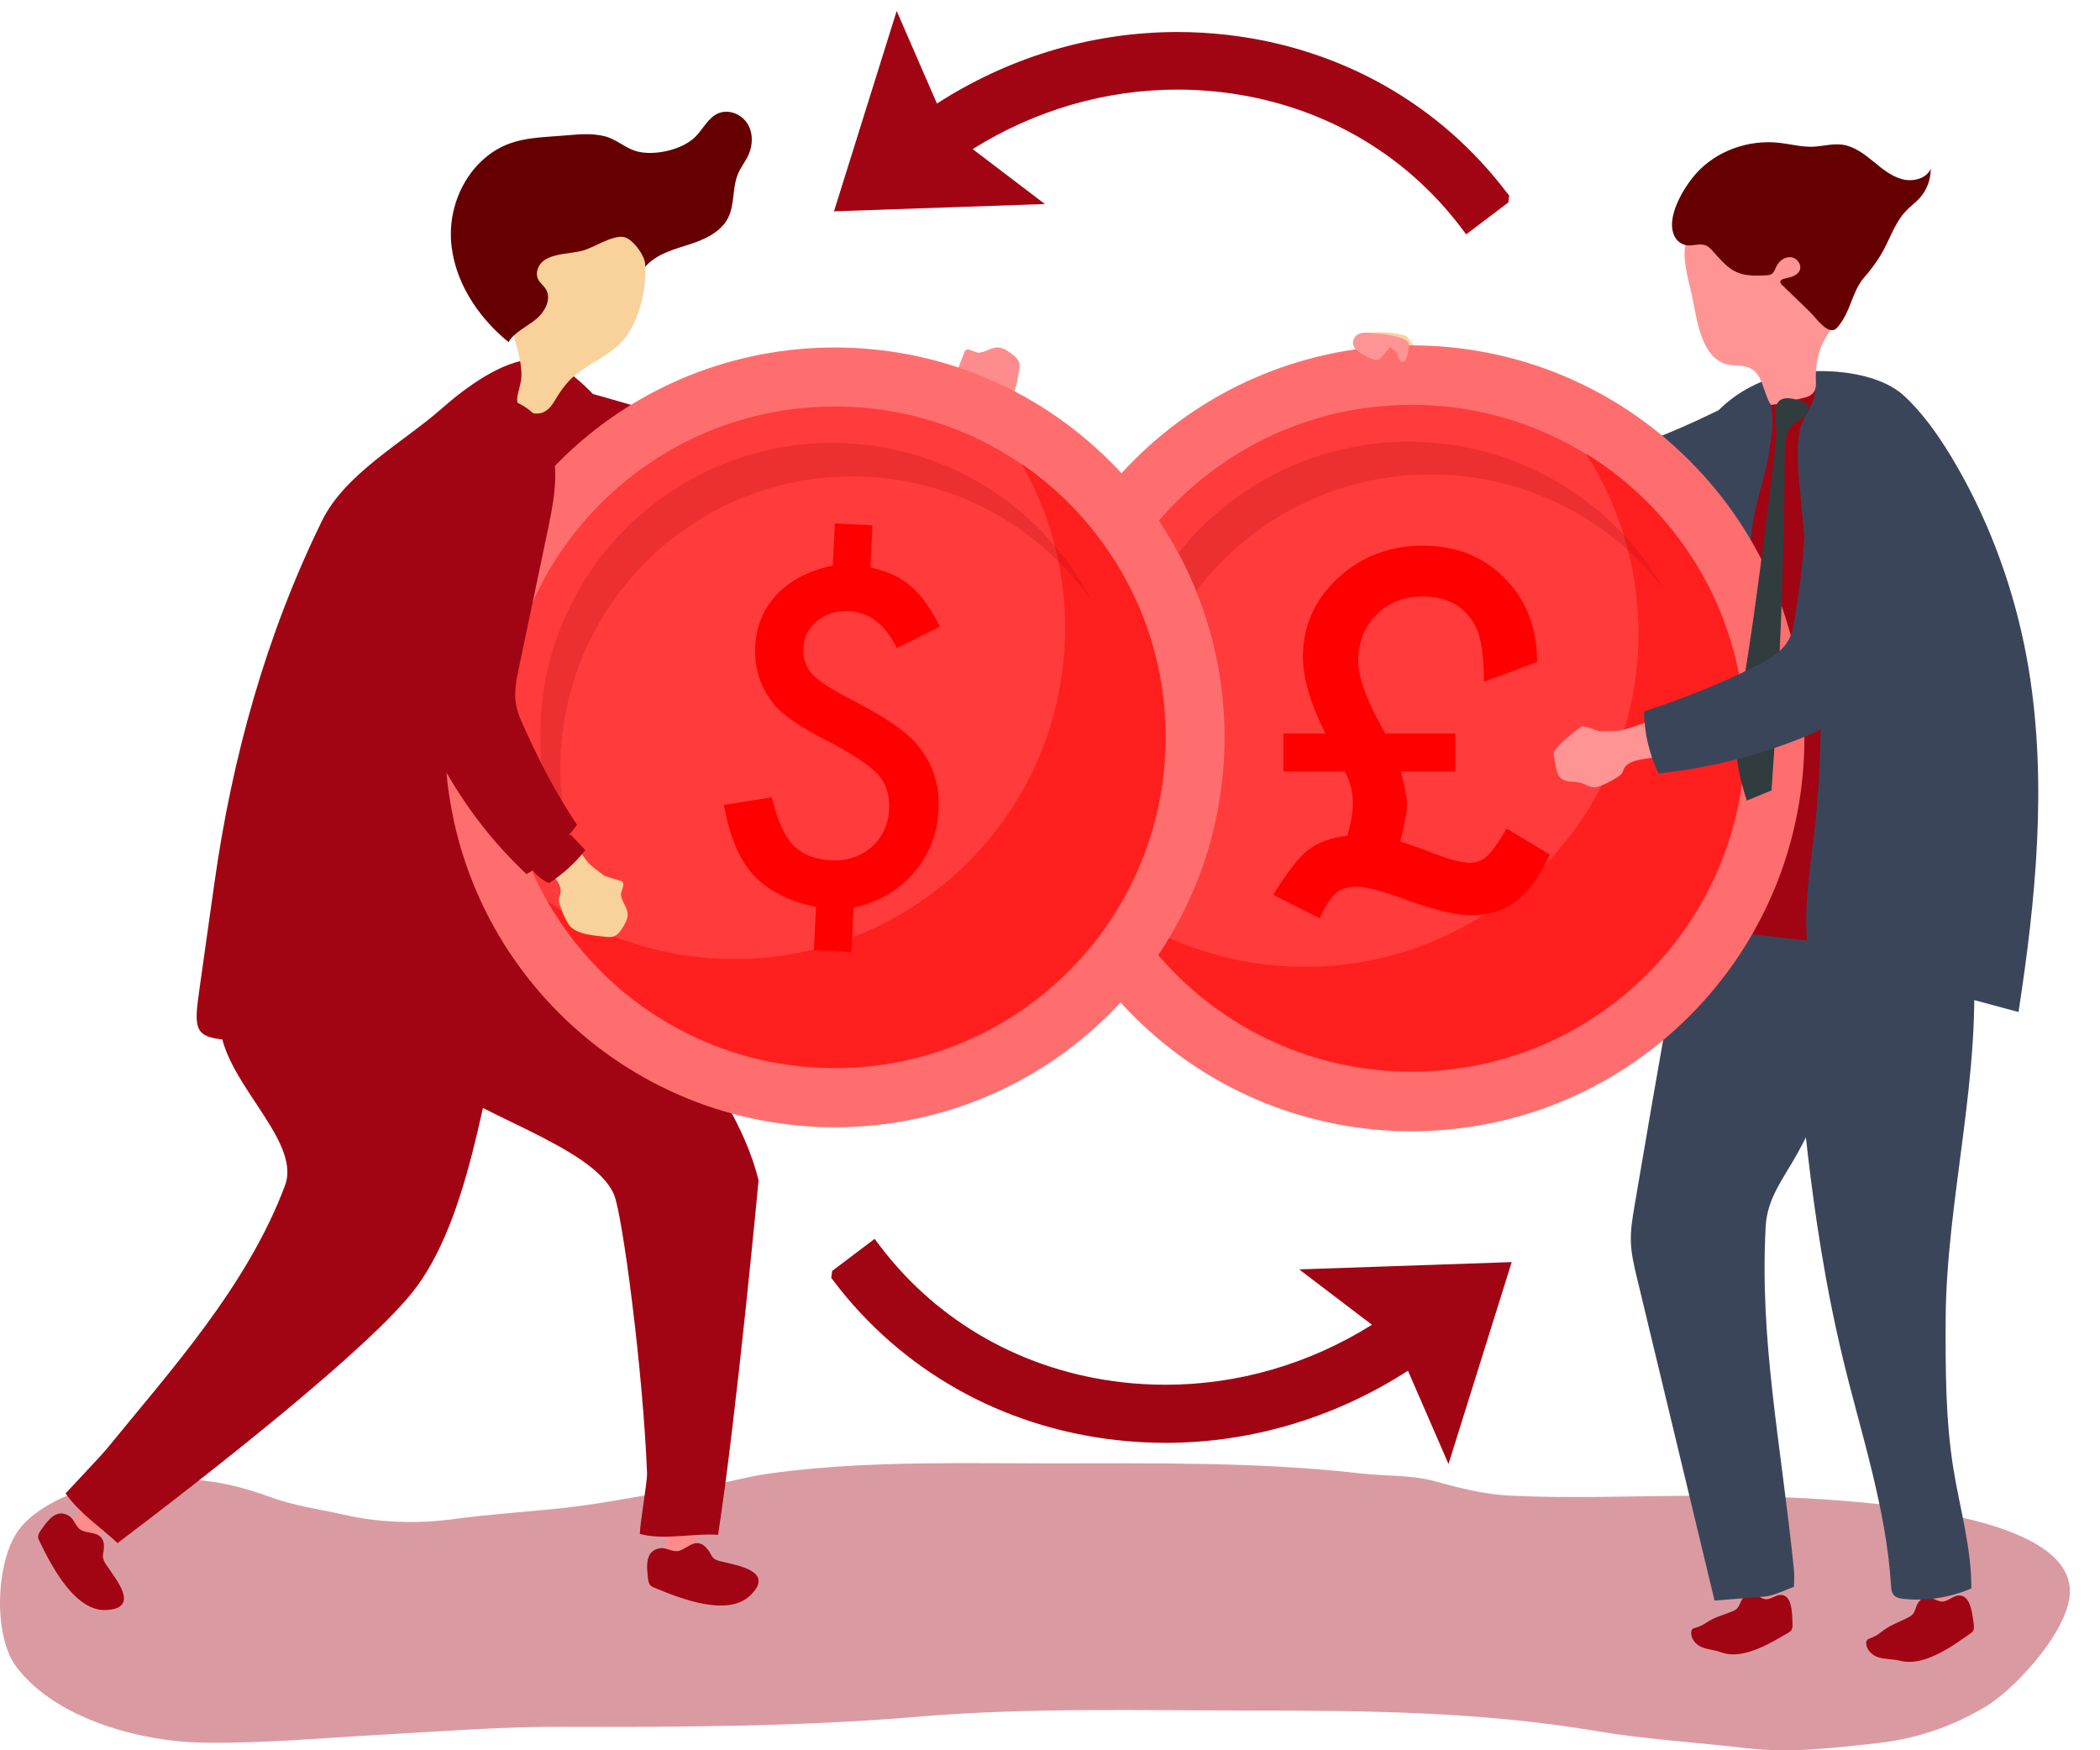 <svg width="768" height="640" viewBox="0 0 768 640" fill="none" xmlns="http://www.w3.org/2000/svg">
<g clip-path="url(#clip0_1566_4621)">
<g opacity="0.4">
<path d="M347.3 535.021C325.131 535.1 302.961 535.775 280.831 538.882C272.488 540.053 264.32 542.633 255.952 543.666C239.249 545.74 222.842 549.611 206.083 551.397C192.584 552.837 179.03 553.68 165.564 555.507C152.944 557.214 138.975 556.827 126.451 553.998C117.181 551.904 107.87 550.722 98.751 547.368C88.553 543.606 77.477 540.916 66.855 541.016C51.703 541.154 36.95 541.174 22.452 547.804C17.361 550.137 11.136 553.968 7.267 558.861C-1.58 570.057 -2.778 597.997 6.053 609.61C20.934 629.153 52.686 636.825 73.537 637.192C96.385 637.589 118.587 635.445 141.476 634.185C162.743 633.013 183.953 631.346 205.26 631.406C248.768 631.525 292.276 631.406 335.704 627.733C376.503 624.289 417.406 625.47 458.3 625.47C499.195 625.47 541.88 625.887 583.51 632.924C601.652 635.991 620.129 637.063 638.358 639.207C654.686 641.132 670.374 639.167 686.638 637.391C700.288 635.902 713.858 631.475 726.262 623.991C736.084 618.066 753.586 599.664 756.599 585.531C765.039 545.899 637.631 546.852 618.067 546.941C596.185 547.04 574.127 547.953 552.253 546.891C543.055 546.445 533.992 544.182 525.017 541.69C516.074 539.209 507.067 539.844 497.996 538.802C460.178 534.465 422.281 535.1 384.343 535.1C371.995 535.1 359.648 534.961 347.292 535.011L347.3 535.021Z" fill="#A10513"/>
</g>
<path d="M187.54 319.18C187.19 329.36 186.87 340.17 181.28 348.69C191.45 348.26 201.59 346.87 211.5 344.53C212.23 323.18 217.13 302.21 219.57 280.99C221.67 262.7 221.92 244.24 221.51 225.84C221.17 210.94 220.4 195.97 217.62 181.29C215.48 169.98 213.13 161.85 207.66 151.64C207.38 151.12 207.07 150.57 206.54 150.32C206.08 150.1 205.55 150.16 205.05 150.22C196.19 151.41 197.8 153.2 198.37 160.62C198.83 166.62 197.79 172.63 197.5 178.61C196.94 190.07 196.15 201.51 195.26 212.95C193.48 235.84 191.27 258.69 189.61 281.59C188.7 294.11 187.96 306.64 187.53 319.18H187.54Z" fill="#A10513"/>
<path d="M501.002 121.663C501.582 121.593 502.132 121.543 502.602 121.523C506.002 121.343 509.432 121.633 512.752 122.383C513.342 122.513 513.952 122.673 514.432 123.033C514.832 123.333 515.132 123.753 515.412 124.163C518.362 128.413 521.712 131.893 525.302 135.603C527.992 138.383 532.122 142.753 529.822 146.923C529.132 148.173 528.422 149.453 527.332 150.323C526.442 151.043 525.352 151.453 524.262 151.803C523.412 152.073 522.142 152.723 521.312 152.273C520.452 151.803 519.342 149.523 518.742 148.673C517.022 146.263 515.302 143.863 513.582 141.453C511.892 139.093 509.712 136.463 507.032 136.533C506.442 136.553 505.872 136.703 505.282 136.633C504.612 136.553 503.982 136.203 503.382 135.853C501.182 134.533 499.012 133.013 497.112 131.213C495.382 129.573 495.702 127.803 495.532 125.633C495.312 122.923 498.422 121.973 500.992 121.643L501.002 121.663Z" fill="#F9D3A0"/>
<path d="M563.912 200.083C557.982 198.163 552.642 194.953 547.082 190.103C533.352 178.133 521.222 164.073 511.282 148.603C516.102 142.353 522.212 137.243 529.152 133.663C539.712 144.353 551.022 154.233 562.922 163.183C568.752 167.573 574.532 170.493 581.332 168.503C596.472 164.053 611.172 158.383 625.292 151.543C628.412 150.033 631.582 148.443 635.102 148.123C641.552 147.543 648.332 151.583 652.312 157.403C656.302 163.213 657.722 170.493 657.222 177.253C656.862 182.103 655.482 186.943 652.332 190.273C649.072 193.713 644.332 195.153 639.722 196.323C619.182 201.533 597.632 203.533 575.972 202.253C571.592 201.993 567.642 201.303 563.922 200.103L563.912 200.083Z" fill="#3B455A"/>
<path d="M648.702 587.453C645.912 587.433 643.122 587.423 640.332 587.403C638.462 577.173 637.382 566.643 637.112 556.133C641.072 558.053 646.362 556.493 647.442 563.663C647.792 565.983 648.152 587.443 648.702 587.453Z" fill="#FF8C8C"/>
<path d="M640.212 582.543C638.862 582.803 637.622 583.803 636.832 585.303C636.372 586.173 636.052 587.203 635.472 587.923C634.902 588.623 634.142 588.943 633.402 589.253C629.872 590.713 627.222 591.193 623.912 593.423C622.732 594.213 621.432 594.813 620.072 595.193C619.662 595.303 619.222 595.413 618.922 595.723C618.552 596.093 618.462 596.663 618.482 597.193C618.552 599.383 620.162 601.293 622.092 602.173C624.402 603.223 627.022 603.263 629.392 604.153C632.172 605.203 635.072 605.083 637.932 604.453C643.722 603.163 648.962 599.953 654.072 596.973C654.522 596.703 655.002 596.413 655.272 595.843C655.562 595.233 655.562 594.423 655.542 593.673C655.422 589.453 655.322 583.023 651.072 583.193C649.262 583.263 647.662 584.843 645.712 584.773C644.112 584.713 641.432 582.323 640.212 582.553V582.543Z" fill="#A10513"/>
<path d="M597.712 441.293C597.012 445.453 596.302 449.653 596.422 453.883C596.542 458.433 597.612 462.893 598.672 467.303C608.122 506.613 617.582 545.923 627.032 585.243C633.242 584.753 639.442 584.263 645.652 583.773C648.452 583.553 653.432 581.183 656.072 580.203C656.072 580.203 656.322 576.403 656.042 573.733C651.132 526.333 643.502 490.463 645.732 448.523C646.292 437.983 652.262 430.953 657.322 421.793C674.532 390.693 677.922 364.553 685.722 344.063C686.212 342.763 634.222 337.443 631.642 337.183C625.112 336.513 619.532 336.653 615.972 343.073C612.042 350.173 611.742 360.363 610.352 368.223C608.312 379.743 606.292 391.263 604.292 402.793C602.072 415.623 599.872 428.463 597.702 441.303L597.712 441.293Z" fill="#3B455A"/>
<path d="M713.862 588.093L704.902 588.913C701.882 578.573 699.672 567.853 698.332 557.073C702.762 558.633 708.262 556.483 710.142 563.743C710.752 566.093 713.282 588.143 713.872 588.093H713.862Z" fill="#FF8C8C"/>
<path d="M704.292 583.913C702.872 584.313 701.652 585.483 700.952 587.103C700.552 588.043 700.312 589.143 699.762 589.943C699.222 590.723 698.442 591.133 697.682 591.523C694.052 593.393 691.262 594.163 687.952 596.793C686.772 597.733 685.442 598.483 684.022 599.013C683.592 599.173 683.142 599.333 682.842 599.673C682.492 600.093 682.442 600.693 682.512 601.233C682.802 603.483 684.722 605.283 686.872 605.983C689.442 606.823 692.262 606.583 694.882 607.263C697.962 608.053 701.052 607.633 704.052 606.683C710.112 604.753 715.402 600.913 720.562 597.313C721.022 596.993 721.502 596.633 721.732 596.023C721.982 595.363 721.902 594.533 721.802 593.763C721.252 589.433 720.502 582.833 715.972 583.443C714.042 583.703 712.492 585.493 710.392 585.623C708.672 585.733 705.562 583.553 704.282 583.913H704.292Z" fill="#A10513"/>
<path d="M673.992 496.873C680.632 524.313 689.772 551.403 691.562 579.573C691.642 580.893 691.762 582.333 692.652 583.303C693.542 584.273 694.962 584.513 696.282 584.653C704.652 585.493 713.222 584.163 720.942 580.813C721.042 566.093 716.772 551.733 714.412 537.203C711.502 519.293 711.492 501.053 711.552 482.903C711.692 438.593 725.142 391.853 721.352 347.703C720.632 339.343 706.782 333.213 703.502 325.483C686.012 329.123 667.662 328.583 650.422 323.923C651.092 332.983 653.122 341.043 654.552 349.863C656.432 361.473 656.442 373.643 657.462 385.353C659.532 409.283 662.092 433.203 665.982 456.913C668.182 470.323 670.812 483.653 674.002 496.863L673.992 496.873Z" fill="#3B455A"/>
<path d="M686.112 138.863C690.112 140.293 693.702 142.253 696.482 144.843C705.242 153.013 712.462 164.493 718.202 175.033C729.952 196.613 738.132 221.013 742.052 245.403C748.672 286.553 744.552 328.803 738.202 370.053C686.742 356.013 634.892 343.553 582.742 332.683C588.342 333.853 605.262 302.133 607.762 297.353C614.262 284.913 621.782 269.153 622.552 254.743C623.922 229.253 617.382 203.983 619.692 178.493C620.572 168.803 619.672 160.173 626.212 152.503C633.262 144.243 643.292 138.753 653.772 136.753C662.802 135.023 675.822 135.183 686.112 138.863Z" fill="#3B455A"/>
<path d="M647.952 150.173C648.062 152.113 648.302 154.283 648.112 156.573C647.652 162.253 646.642 167.913 645.282 173.443C644.102 178.243 642.622 182.963 641.652 187.813C640.592 193.093 640.152 198.483 639.772 203.853C637.312 239.213 637.562 275.203 627.822 309.293C625.542 317.253 622.722 325.123 621.652 333.333C621.422 335.103 621.352 337.113 622.562 338.413C623.582 339.513 625.202 339.763 626.682 339.943C638.052 341.343 649.422 342.663 660.812 343.903C659.782 329.793 662.242 315.703 663.792 301.643C666.152 280.253 666.412 258.633 664.562 237.193C663.112 220.343 660.372 203.633 658.992 186.783C658.202 177.113 656.532 167.233 658.152 157.563C658.922 152.933 663.162 148.273 663.712 144.293C664.462 138.863 657.842 141.313 653.452 142.223C648.062 143.343 647.732 146.303 647.942 150.183L647.952 150.173Z" fill="#A10513"/>
<path d="M617.813 371.575C673.927 315.46 673.927 224.481 617.813 168.367C561.698 112.252 470.719 112.252 414.604 168.367C358.49 224.481 358.49 315.46 414.604 371.575C470.719 427.689 561.698 427.689 617.813 371.575Z" fill="#FF6E6E"/>
<path d="M516.202 391.923C583.553 391.923 638.152 337.324 638.152 269.973C638.152 202.622 583.553 148.023 516.202 148.023C448.851 148.023 394.252 202.622 394.252 269.973C394.252 337.324 448.851 391.923 516.202 391.923Z" fill="#FF3B3B"/>
<path d="M580.012 165.883C592.152 184.843 599.202 207.383 599.202 231.573C599.202 298.923 544.602 353.523 477.252 353.523C453.862 353.523 432.012 346.933 413.452 335.513C435.122 369.353 473.052 391.773 516.222 391.773C583.572 391.773 638.172 337.173 638.172 269.823C638.172 225.863 614.912 187.343 580.022 165.883H580.012Z" fill="#FF1F1F"/>
<path opacity="0.2" d="M415.622 281.133C415.622 221.683 463.822 173.483 523.272 173.483C558.022 173.483 588.922 189.953 608.602 215.513C590.012 183.243 555.172 161.513 515.252 161.513C455.802 161.513 407.602 209.713 407.602 269.163C407.602 293.863 415.932 316.623 429.922 334.783C420.822 318.983 415.622 300.663 415.622 281.133Z" fill="#A10513"/>
<path d="M506.652 268.233H532.222V282.083H512.342C513.812 287.863 514.552 291.883 514.552 294.143C514.552 296.753 513.732 301.253 512.092 307.653L513.362 308.083C515.172 308.703 516.832 309.283 518.332 309.823C519.832 310.363 521.202 310.853 522.452 311.313C529.362 314.093 534.402 315.473 537.572 315.473C540.002 315.473 542.132 314.623 543.942 312.923C544.902 312.013 545.962 310.743 547.132 309.103C548.292 307.463 549.582 305.423 551.002 302.983L566.802 312.493C563.002 320.593 558.872 326.283 554.402 329.573C549.872 332.973 544.322 334.673 537.752 334.673C532.992 334.673 525.742 333.003 516.002 329.663C506.542 326.043 499.922 324.223 496.122 324.223C493.002 324.223 490.542 324.963 488.732 326.433C486.922 327.903 484.882 331.023 482.612 335.773L465.622 327.193C470.892 318.753 475.082 313.343 478.192 310.963C481.812 308.073 486.662 306.293 492.722 305.613C494.082 301.143 494.762 297.093 494.762 293.463C494.762 289.553 493.772 285.763 491.792 282.083H469.362V268.233H484.742C479.252 257.303 476.502 247.963 476.502 240.203C476.502 228.933 480.752 219.333 489.242 211.403C497.852 203.473 508.212 199.513 520.332 199.513C532.452 199.513 542.502 203.503 550.322 211.493C558.192 219.363 562.132 229.563 562.132 242.073L542.682 249.293C542.682 239.833 541.722 233.213 539.792 229.413C536.052 221.883 529.542 218.113 520.252 218.113C513.402 218.113 507.762 220.353 503.342 224.823C498.922 229.243 496.712 234.903 496.712 241.813C496.712 247.593 499.712 255.863 505.722 266.623C505.832 266.793 505.962 267.003 506.102 267.263C506.242 267.513 506.422 267.843 506.652 268.243V268.233Z" fill="#FF0000"/>
<path d="M647.562 147.943C647.902 148.483 658.082 145.813 659.202 145.573C662.742 144.823 664.272 143.453 664.102 139.533C663.912 135.273 664.422 131.233 665.852 127.223C667.012 123.973 669.282 121.433 670.572 118.273C671.712 115.483 672.532 112.573 673.082 109.613C673.982 104.783 674.192 99.823 673.952 94.923C673.772 91.163 671.862 87.853 670.852 84.233C670.082 81.493 669.282 78.673 667.512 76.433C664.422 72.513 659.062 71.203 654.082 70.853C639.892 69.853 614.622 76.373 616.112 94.603C616.442 98.603 617.412 102.523 618.382 106.423C620.432 114.643 621.332 130.403 631.422 133.183C634.262 133.963 637.462 133.323 640.092 134.653C644.742 136.983 644.812 143.533 647.562 147.953V147.943Z" fill="#FF9494"/>
<path d="M695.482 65.473C691.442 64.353 688.132 61.523 684.882 58.863C681.642 56.213 678.092 53.563 673.962 52.933C670.212 52.363 666.492 53.553 662.732 53.653C658.762 53.763 654.822 52.683 650.862 52.233C639.422 50.923 627.632 55.203 620.252 63.483C615.862 68.413 608.752 79.853 612.562 86.703C613.392 88.193 614.892 89.293 616.562 89.643C618.782 90.103 621.192 88.983 623.342 89.573C624.932 90.013 625.762 91.163 626.892 92.393C629.362 95.073 631.712 97.983 635.132 99.513C638.382 100.963 642.082 100.843 645.632 100.703C646.422 100.673 647.252 100.623 647.912 100.193C648.872 99.573 649.192 98.353 649.702 97.323C650.682 95.343 652.782 93.813 654.972 94.053C657.162 94.283 659.002 96.713 658.212 98.773C657.402 100.863 654.772 101.403 652.592 101.893C651.922 102.043 651.122 102.373 651.092 103.053C651.072 103.513 651.422 103.893 651.752 104.213C655.182 107.543 658.622 110.863 662.052 114.193C664.142 116.223 668.812 123.173 671.822 119.853C676.912 114.253 677.122 106.723 681.812 101.393C683.962 98.953 685.902 96.333 687.612 93.583C690.902 88.293 692.532 82.163 696.722 77.473C698.312 75.693 700.312 74.313 701.932 72.563C704.622 69.643 706.132 65.703 706.092 61.703C704.512 65.383 699.512 66.603 695.482 65.473Z" fill="#660000"/>
<path d="M504.062 131.523C504.602 131.333 505.002 130.873 505.372 130.433C506.352 129.273 507.332 128.123 508.312 126.963C509.642 127.533 510.712 128.673 511.192 130.043C511.492 130.903 511.722 132.003 512.602 132.223C513.692 132.493 514.422 131.133 514.662 130.043C514.852 129.193 515.012 128.333 515.132 127.473C515.242 126.683 515.322 125.823 514.912 125.133C514.522 124.463 513.762 124.113 513.032 123.843C510.122 122.733 507.032 122.213 503.932 121.973C501.652 121.793 498.022 121.003 496.092 122.613C494.582 123.873 494.322 126.033 495.632 127.503C496.892 128.913 502.152 132.213 504.052 131.523H504.062Z" fill="#FF9494"/>
<path d="M658.612 146.543C659.622 146.843 660.682 147.303 661.192 148.223C661.982 149.643 661.082 151.453 659.832 152.483C658.582 153.513 657.002 154.093 655.782 155.153C652.952 157.613 652.732 161.843 652.712 165.593C652.462 206.773 650.852 247.943 647.872 289.013C644.872 290.253 641.862 291.493 638.862 292.733C636.472 285.683 634.822 278.313 634.882 270.873C634.922 265.333 635.902 259.843 636.832 254.373C640.382 233.473 643.222 212.463 645.822 191.433C647.112 181.013 648.472 170.593 649.562 160.153C649.922 156.723 648.842 152.633 649.352 149.453C650.102 144.733 653.992 145.173 658.612 146.543Z" fill="#313C3F"/>
<path d="M568.532 277.913C568.432 277.323 568.352 276.733 568.272 276.143C568.222 275.793 568.182 275.423 568.272 275.083C568.362 274.743 568.582 274.453 568.792 274.183C571.222 271.063 574.142 268.803 577.262 266.443C578.432 265.563 578.492 265.423 579.962 265.793C581.602 266.203 583.232 266.793 584.832 267.343C587.132 267.333 589.432 267.413 591.732 267.203C597.532 266.673 609.232 259.393 613.392 265.483C614.202 266.663 615.022 267.873 615.312 269.233C615.552 270.353 615.432 271.513 615.242 272.643C615.102 273.523 615.102 274.953 614.342 275.483C613.532 276.043 611.002 276.003 609.972 276.163C607.052 276.613 604.122 277.073 601.202 277.523C598.332 277.973 595.002 278.733 593.862 281.163C593.612 281.693 593.492 282.273 593.172 282.773C592.802 283.333 592.212 283.743 591.622 284.113C589.452 285.483 587.112 286.733 584.662 287.623C582.422 288.433 580.982 287.343 578.962 286.523C576.852 285.663 574.532 286.073 572.382 285.413C570.222 284.753 569.542 282.993 569.082 280.863C568.872 279.873 568.682 278.883 568.522 277.893L568.532 277.913Z" fill="#FF9494"/>
<path d="M676.192 258.963C671.812 263.393 666.542 266.723 659.712 269.503C642.842 276.383 624.832 280.883 606.542 282.803C603.132 275.683 601.322 267.933 601.232 260.123C615.532 255.503 629.442 249.853 642.792 243.253C649.332 240.023 654.552 236.173 655.822 229.203C658.662 213.683 660.212 197.993 660.452 182.313C660.502 178.843 660.512 175.293 661.812 172.013C664.202 165.993 670.862 161.763 677.842 160.813C684.822 159.863 691.962 161.873 697.782 165.363C701.952 167.863 705.652 171.273 707.202 175.583C708.802 180.043 707.952 184.923 706.922 189.563C702.332 210.253 694.422 230.393 683.532 249.163C681.332 252.953 678.932 256.173 676.182 258.963H676.192Z" fill="#3B455A"/>
<path d="M551.13 70.53C526.51 38 490.14 17.47 448.72 12.74C442.72 12.05 436.62 11.71 430.6 11.71C414.59 11.71 398.67 14.12 383.29 18.88C369.03 23.29 355.37 29.68 342.65 37.87L331.16 11.43L327.93 4L325.51 11.73L306.27 73.21L305 77.27L309.26 77.12L373.67 74.9L382.14 74.61L375.4 69.48L355.72 54.52C378.49 40.27 404.3 32.76 430.63 32.76C435.86 32.76 441.14 33.06 446.34 33.66C482 37.74 513.27 55.36 534.38 83.28L536.2 85.69L538.61 83.87L550.59 74.81L551.62 74.05L551.78 72.76L551.94 71.48L551.16 70.53H551.13Z" fill="#A10513"/>
<path d="M304.79 468.3C329.6 501.09 366.26 521.77 408 526.54C414.05 527.23 420.19 527.58 426.27 527.58C442.41 527.58 458.45 525.15 473.95 520.35C488.33 515.9 502.09 509.47 514.91 501.21L526.49 527.85L529.74 535.34L532.18 527.55L551.57 465.59L552.85 461.49L548.56 461.64L483.65 463.87L475.12 464.16L481.92 469.33L501.75 484.41C478.8 498.77 452.79 506.34 426.25 506.34C420.98 506.34 415.66 506.04 410.42 505.44C374.48 501.33 342.97 483.57 321.69 455.43L319.86 453L317.43 454.83L305.36 463.96L304.32 464.73L304.16 466.03L304 467.32L304.79 468.28V468.3Z" fill="#A10513"/>
<path d="M367.1 127.56C366.78 127.42 366.45 127.3 366.11 127.21C362.93 126.41 360.76 128.87 357.84 128.96C356.54 129 353.48 126.6 352.77 128.64C352.51 129.4 351.43 131.86 350.5 134.41C349.02 136.11 347.61 137.87 345.98 139.42C341.84 143.34 328.51 146.73 330.75 154.23C331.18 155.68 331.64 157.17 332.55 158.37C333.3 159.36 334.31 160.11 335.34 160.79C336.14 161.32 337.29 162.36 338.21 162.18C339.18 161.99 340.77 160.08 341.55 159.43C343.79 157.59 346.02 155.76 348.26 153.92C350.45 152.12 353.2 150.2 355.89 151.12C356.48 151.32 357.02 151.65 357.63 151.77C358.32 151.9 359.02 151.76 359.7 151.59C362.19 150.98 364.69 150.15 366.98 148.97C371.07 146.86 371.91 139.68 372.66 135.7C372.85 134.71 373.01 133.68 372.75 132.7C372.33 131.11 370.91 130.03 369.58 129.08C368.79 128.51 367.99 127.94 367.11 127.55L367.1 127.56Z" fill="#FF8C8C"/>
<path d="M285.36 194.55C288.98 194.82 292.66 195.1 296.22 194.4C299.06 193.85 301.75 192.69 304.38 191.48C320.7 183.96 335.85 173.88 349.09 161.71C345.53 154.03 340.44 147.06 334.21 141.34C321.34 148.59 307.9 154.81 294.05 159.92C291.22 160.97 288.33 161.97 285.32 162.22C280.99 162.58 276.69 161.36 272.52 160.15C256.32 155.45 240.12 150.76 223.91 146.06C214.13 143.23 203.98 140.36 193.92 141.88C166.02 146.09 167.24 181.84 192.88 187.82C221.67 194.53 255.8 192.31 285.36 194.55Z" fill="#A10513"/>
<path d="M23.97 557.88C26 560.53 28.61 562.53 30.92 564.87C40.09 558.08 48.52 551.15 56.11 542.41C49.58 541.3 48.57 535.52 40.69 541.22C38.14 543.06 28.34 555.29 23.97 557.87V557.88Z" fill="#FF8C8C"/>
<path d="M36.42 561.65C38.01 563.01 38.07 564.53 37.98 566.39C37.92 567.47 37.47 568.54 37.68 569.62C37.89 570.69 38.41 571.49 39.04 572.44C42.39 577.47 51.38 588.03 38.93 588.72C27.63 589.34 19.14 573.27 14.53 563.74C14.23 563.11 13.85 562.5 13.94 561.78C14.03 561.06 14.39 560.33 14.85 559.68C17.42 556.04 20.54 551.39 25.28 554.33C27.3 555.58 27.47 558.14 29.62 559.46C31.38 560.54 34.82 560.31 36.41 561.66L36.42 561.65Z" fill="#A10513"/>
<path d="M80.559 371.07C78.029 392.98 110.829 415.9 104.209 433.54C90.359 470.43 62.09 501.47 38.789 530.08C37.12 532.12 26.34 543.5 23.98 546.08C28.959 553.2 36.4 558.13 42.999 564.25C76.299 539.04 136.06 492.35 152.1 470.89C173.88 441.75 178.479 387.05 188.91 349.29C190.64 343.03 193.239 334.02 189.279 328.05C186.239 323.47 181.739 321.31 175.979 319.64C160.579 315.15 139.669 306.04 124.539 315C107.999 324.79 82.51 354.24 80.559 371.08V371.07Z" fill="#A10513"/>
<path d="M242.52 569.8C245.89 570.5 249.27 570.16 252.64 570.52C255.34 558.76 257.48 547.23 257.62 534.99C251.71 538.88 247.22 535.23 244.95 545.23C244.21 548.47 244.38 564.74 242.51 569.8H242.52Z" fill="#FF8C8C"/>
<path d="M254.78 564.25C256.89 564.25 257.94 565.48 259.1 566.93C259.78 567.77 260.1 568.96 260.89 569.7C261.68 570.44 262.63 570.67 263.75 570.94C269.66 572.41 283.46 574.51 274.46 583.3C266.28 591.28 249.31 584.75 239.49 580.62C238.84 580.35 238.13 580.12 237.71 579.52C237.29 578.92 237.1 578.1 237.01 577.31C236.49 572.9 235.77 567.07 241.3 566.13C243.66 565.73 245.63 567.56 248.16 567.11C250.23 566.74 252.68 564.24 254.79 564.24L254.78 564.25Z" fill="#A10513"/>
<path d="M154.58 391.07C170.76 406.97 217.07 418.64 224.6 436.94C227.62 444.28 235.13 500.54 236.64 538.76C236.75 541.49 234.03 557.26 234 560.87C242.63 563.3 253.31 560.58 262.61 561.22C269.41 517.18 277.42 431.65 277.42 431.65C268.22 393.13 223.79 348.96 199.14 314.25C195.06 308.5 190.28 300.63 182.95 299.66C177.33 298.92 172.89 300.87 167.84 304.11C154.32 312.76 113.44 326.58 110.45 343.81C107.17 362.65 142.15 378.85 154.58 391.07Z" fill="#A10513"/>
<path d="M161.54 149.39C147.45 161.79 126.24 173.13 117.78 190.39C97.309 232.14 84.889 276.96 78.43 322.76C76.54 336.16 74.65 349.55 72.76 362.95C70.9 376.13 71.359 379.19 82.129 380.16C103.89 382.15 127.45 375 148.36 369.39C153.69 367.96 159.09 366.39 163.72 363.39C170.72 358.85 175.65 351.26 183.36 348.06C187 346.55 190.99 346.15 194.91 345.76C203.3 344.94 212.7 344.4 219.18 349.8C222.98 352.96 224.88 357.96 228.75 360.93C231.45 357.24 227.7 345.74 227.04 341.14C226.03 334.08 225.16 327 225 319.87C224.69 305.38 225.6 290.89 226.87 276.5C229.08 251.35 230.24 226.09 232.3 201C233.78 183.03 237.51 168.96 225.28 153.78C218.62 145.52 206.42 131.17 195.38 131.36C183.67 131.57 169.85 142.08 161.54 149.39Z" fill="#A10513"/>
<path d="M226.54 125.85C222.46 129.71 217.33 132.23 212.69 135.4C208.18 138.48 205.62 141.89 202.9 146.48C200.93 149.8 198.56 152.05 194.07 150.93C185.6 148.82 190.57 143.12 190.7 137.55C190.85 131.19 188.17 125.03 187.06 118.85C183.85 100.99 197.76 73.91 218.8 75.46C241.8 77.16 238.92 114.13 226.54 125.85Z" fill="#F9D19B"/>
<path d="M199.16 95.08C196.85 96.57 195.59 99.8 196.86 102.23C197.54 103.53 198.81 104.43 199.59 105.68C201.89 109.33 199.21 114.18 195.84 116.87C192.47 119.56 188.24 121.41 185.97 125.08C174.5 115.77 165.73 102.28 164.93 87.51C164.35 76.85 168.58 65.74 176.5 58.52C185.79 50.05 195.19 50.51 207.29 49.48C211.85 49.09 216.57 48.68 221.07 49.8C225.19 50.82 228.23 53.78 232.07 55.09C238.43 57.27 249.04 55 254 50.32C257.04 47.46 258.84 43.09 262.67 41.44C266.38 39.85 271.01 41.63 273.22 45.01C275.43 48.39 275.41 52.94 273.74 56.62C272.66 59.02 270.95 61.1 269.92 63.52C267.75 68.62 268.77 74.72 266.27 79.67C263.62 84.9 257.74 87.54 252.17 89.35C246.38 91.23 240.08 92.84 235.9 97.6C236.66 94.45 231.62 87.42 228.28 86.7C223.97 85.77 217.13 90.68 212.71 91.74C208.45 92.76 202.89 92.66 199.13 95.09L199.16 95.08Z" fill="#660000"/>
<path d="M200.69 180.17C195.23 187.17 191.1 195.86 192.17 204.66C193.31 214.1 200.24 222.56 199.34 232.03C198.94 236.28 196.97 240.21 195.76 244.31C194.56 248.41 194.24 253.2 196.8 256.62C198.8 259.29 202.39 260.89 203.22 264.12C209.42 256.08 215.79 247.68 217.9 237.76C219.41 230.65 218.58 223.09 215.74 216.4C212.92 209.75 208.08 203.48 208.39 196.26C208.68 189.53 213.28 184.16 216.78 178.78C220.77 172.64 216.82 163.11 214 156.89C212.66 153.93 210.63 150.78 207.42 150.25C206.47 150.09 205.49 150.19 204.53 150.29C203.38 150.41 202.21 150.53 201.19 151.07C200.17 151.61 199.33 152.65 199.4 153.8C201.06 153.23 202.94 154.17 204.01 155.56C206.34 158.6 207.21 165.19 206.66 168.93C206.03 173.22 203.29 176.84 200.69 180.17Z" fill="#A10513"/>
<path d="M406.081 370.434C461.758 314.757 461.758 224.486 406.081 168.809C350.404 113.132 260.133 113.132 204.456 168.809C148.779 224.486 148.779 314.757 204.456 370.434C260.133 426.111 350.404 426.111 406.081 370.434Z" fill="#FF6E6E"/>
<path d="M305.27 390.61C372.091 390.61 426.26 336.441 426.26 269.62C426.26 202.799 372.091 148.63 305.27 148.63C238.449 148.63 184.28 202.799 184.28 269.62C184.28 336.441 238.449 390.61 305.27 390.61Z" fill="#FF3B3B"/>
<path d="M373.57 169.59C384.68 188.97 390.56 211.65 389.38 235.62C386.1 302.36 329.34 353.81 262.59 350.53C239.41 349.39 218.08 341.8 200.24 329.58C220.07 364.17 256.56 388.24 299.34 390.34C366.08 393.62 422.85 342.17 426.13 275.43C428.27 231.87 407.09 192.56 373.57 169.6V169.59Z" fill="#FF1F1F"/>
<path opacity="0.2" d="M205.05 275.78C207.95 216.86 258.05 171.45 316.97 174.34C351.41 176.03 381.23 193.86 399.49 220.14C382.64 187.26 349.17 164.03 309.62 162.09C250.7 159.19 200.6 204.61 197.7 263.53C196.5 288.01 203.64 310.96 216.62 329.65C208.37 313.55 204.11 295.15 205.06 275.78H205.05Z" fill="#A10513"/>
<path d="M319.08 192.11L318.32 207.51C324.45 208.81 329.4 211.1 333.18 214.38C336.96 217.66 340.47 222.59 343.71 229.15L327.97 236.96C323.77 228.36 317.96 223.87 310.52 223.5C305.91 223.27 302.02 224.45 298.85 227.02C295.68 229.59 293.99 232.92 293.79 237.01C293.61 240.73 294.69 243.88 297.03 246.46C299.32 248.99 304.05 252.08 311.22 255.74C317.41 258.93 322.52 261.9 326.53 264.64C330.54 267.38 333.54 269.98 335.52 272.44C341.12 279.12 343.7 286.99 343.26 296.05C342.82 304.95 339.77 312.68 334.09 319.22C328.47 325.72 321.17 329.92 312.21 331.85L311.41 348.11L297.66 347.43L298.44 331.64C288.26 329.46 280.6 325.54 275.47 319.88C270.34 314.22 266.77 305.7 264.76 294.31L282.22 291.55C284.19 299.63 286.79 305.45 290.02 309.02C293.42 312.44 298.08 314.3 304 314.59C309.76 314.87 314.67 313.25 318.73 309.72C322.73 306.24 324.88 301.6 325.16 295.78C325.41 290.6 324.02 286.35 320.98 283.05C319.43 281.45 317.12 279.62 314.05 277.55C310.98 275.48 307.03 273.2 302.22 270.71C292.28 265.65 285.81 261.14 282.81 257.16C278.01 251.2 275.81 244.24 276.2 236.28C276.39 232.51 277.16 229.03 278.52 225.84C279.88 222.65 281.77 219.79 284.18 217.26C286.59 214.73 289.52 212.58 292.96 210.8C296.41 209.03 300.28 207.7 304.57 206.8L305.33 191.4L319.08 192.08V192.11Z" fill="#FF0000"/>
<path d="M229.19 336.37C229.31 336.04 229.4 335.7 229.46 335.36C230.02 332.12 227.41 330.13 227.1 327.23C226.96 325.93 229.13 322.7 227.05 322.14C226.28 321.94 223.74 321.04 221.14 320.3C219.34 318.95 217.48 317.67 215.82 316.15C211.61 312.31 207.25 299.22 199.95 302.03C198.54 302.57 197.09 303.13 195.96 304.13C195.03 304.95 194.36 306.02 193.76 307.1C193.29 307.94 192.34 309.16 192.59 310.07C192.85 311.02 194.87 312.47 195.57 313.2C197.56 315.3 199.56 317.4 201.55 319.49C203.51 321.55 205.62 324.15 204.9 326.91C204.74 327.51 204.45 328.08 204.38 328.7C204.3 329.4 204.5 330.09 204.71 330.76C205.5 333.2 206.51 335.65 207.85 337.84C210.25 341.77 217.45 342.07 221.47 342.54C222.47 342.65 223.51 342.74 224.46 342.41C226.01 341.87 226.98 340.37 227.83 338.97C228.33 338.14 228.85 337.29 229.17 336.38L229.19 336.37Z" fill="#F9D19B"/>
<path d="M200.66 322.79C200.98 322.79 201.259 322.61 201.529 322.43C206.279 319.25 210.53 315.32 214.07 310.84C212.41 309.09 210.749 307.34 209.089 305.6C208.969 305.47 208.839 305.33 208.669 305.28C208.309 305.16 207.95 305.41 207.66 305.65C204.48 308.25 201.29 310.84 198.11 313.44C196.68 314.6 194.12 316.17 194.85 318.22C195.24 319.32 199.57 322.81 200.66 322.8V322.79Z" fill="#A10513"/>
<path d="M156.48 259.63C156.48 263.27 156.48 266.97 157.44 270.48C158.2 273.28 159.55 275.88 160.95 278.42C169.64 294.18 179.47 307.3 192.56 319.63C199.94 315.5 205.83 308.28 211.05 301.62C202.88 289.3 197.7 279.21 191.59 265.75C190.34 263 189.12 260.18 188.65 257.2C187.97 252.89 188.87 248.51 189.76 244.25C193.23 227.71 196.7 211.16 200.17 194.62C202.26 184.64 204.36 174.28 202.1 164.33C195.84 136.75 160.36 140.62 156.32 166.7C151.78 195.98 156.53 229.93 156.49 259.64L156.48 259.63Z" fill="#A10513"/>
<path d="M206.399 300.08C205.339 299.49 203.589 299.96 203.489 301.29C203.419 302.26 204.379 303.15 205.359 303.08C206.919 302.97 207.849 300.97 206.449 300.12C206.429 300.11 206.409 300.1 206.399 300.09V300.08Z" fill="#A10513"/>
<path d="M202.76 295.15C201.7 294.56 199.95 295.03 199.85 296.36C199.78 297.33 200.74 298.22 201.72 298.15C203.28 298.04 204.21 296.04 202.81 295.19C202.79 295.18 202.77 295.17 202.76 295.16V295.15Z" fill="#A10513"/>
</g>
<defs>
<clipPath id="clip0_1566_4621">
<rect width="768" height="640" fill="white"/>
</clipPath>
</defs>
</svg>
